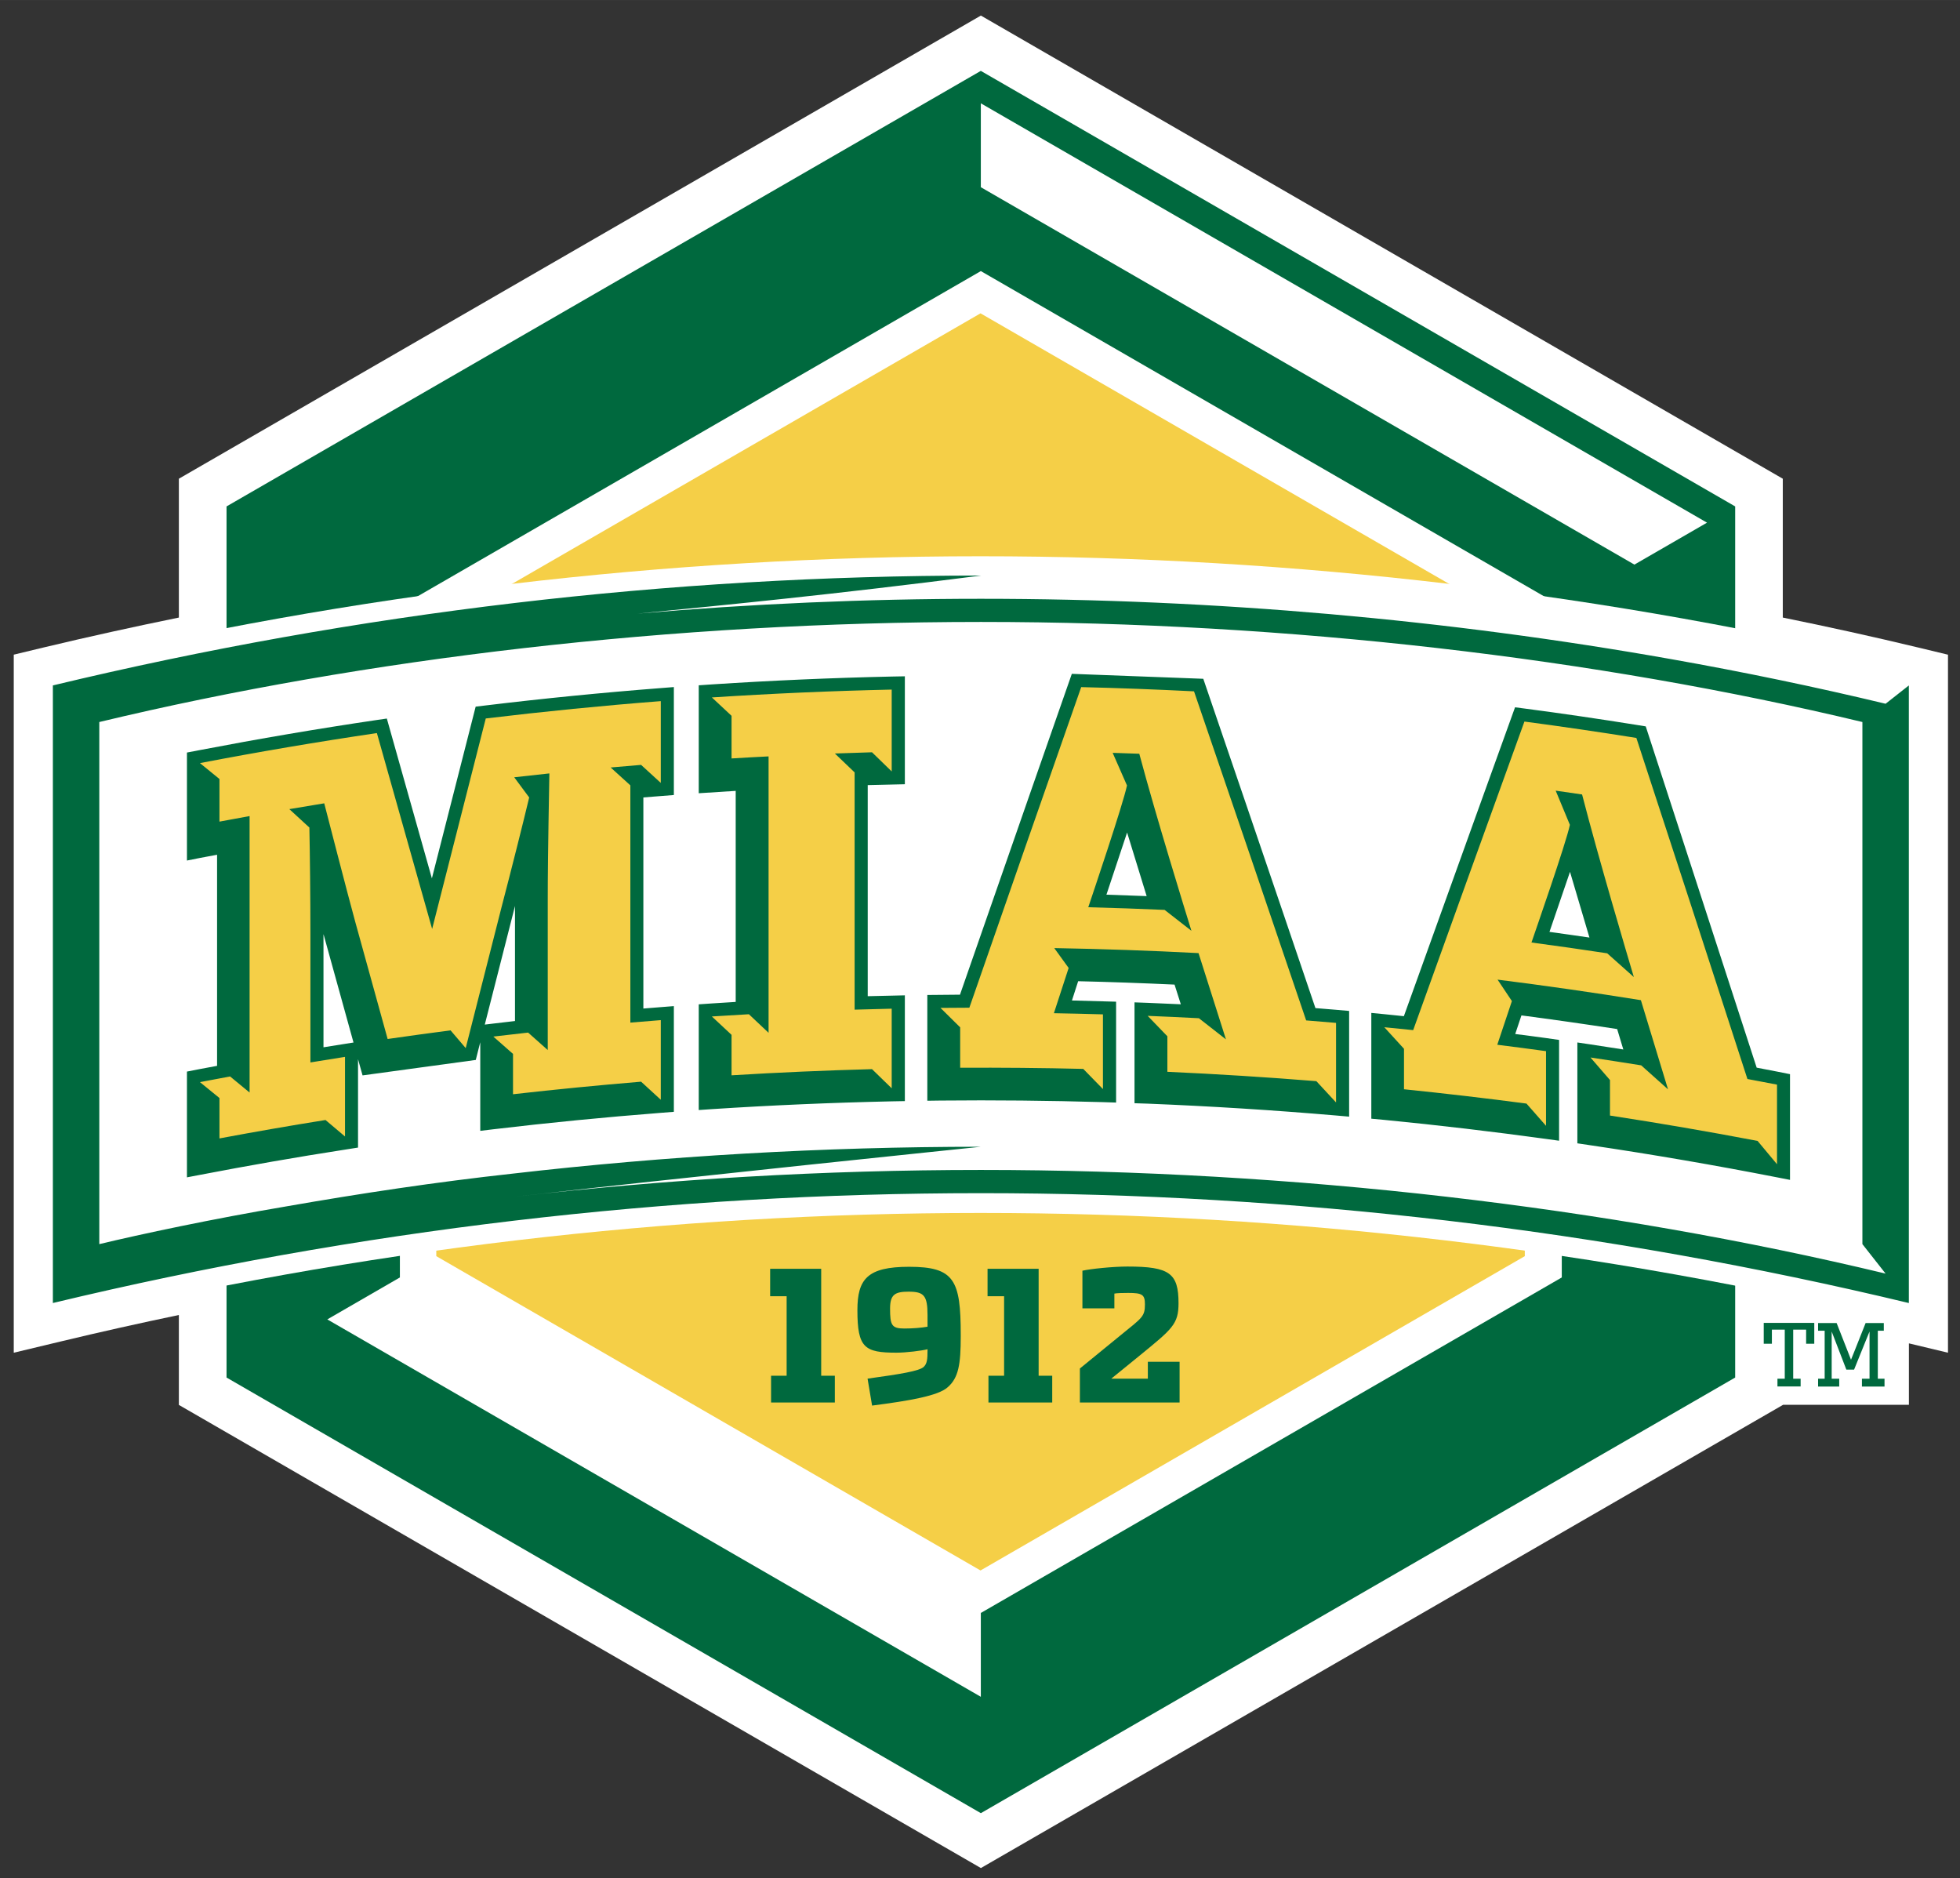 <svg xmlns="http://www.w3.org/2000/svg" height="145.64" width="152" viewBox="0 0 152.001 145.638"><rect x="0" y="0" width="152.001" height="145.638" fill="#333333" stroke="none"/><g><path d="m151.06 50.76-2.326-0.56c-3.477-0.836-6.972-1.604-10.476-2.317v-10.766l-62.189-35.911-62.197 35.911v10.766c-3.504 0.716-6.999 1.484-10.479 2.317l-2.326 0.56v54.126l3.744-0.896c3.009-0.722 6.031-1.397 9.061-2.029v6.972l62.198 35.911 62.198-35.911v-0.009h9.771v-4.763l3.03 0.725v-54.126z" fill="#fff"/><path d="m126.75 43.777-50.685-29.263v-6.504l56.317 32.515-5.632 3.252zm-95.738 55.274v-52.022l45.053-26.011 45.053 26.011v52.022l-45.053 26.014v6.501l-50.682-29.263 5.629-3.252zm45.055-93.559-58.499 33.774v67.545l58.499 33.777 58.499-33.777v-67.545l-58.503-33.772z" fill="#00693e"/><path d="m33.835 48.662v48.737l42.205 24.371 42.211-24.371v-48.737l-42.21-24.368-42.205 24.368z" fill="#f5cf47"/><path d="m148.36 51.69c-23.658-5.68-47.987-8.56-72.32-8.56-24.326 0-48.662 2.88-72.32 8.56l-1.163 0.282v51.006l1.87-0.45c23.431-5.626 47.524-8.479 71.616-8.479 24.093 0 48.188 2.853 71.609 8.476l1.873 0.45v-51.006l-1.163-0.282z" fill="#fff"/><path fill="#00693e" d="m76.069 44.626c-24.155 0-48.317 2.839-71.969 8.519v47.887c23.651-5.678 47.813-8.517 71.969-8.517 24.158 0 48.313 2.839 71.965 8.519v-47.887c-0.543 0.426-1.264 0.993-1.803 1.419-5.434-1.304-10.98-2.458-16.612-3.456-17.313-3.072-35.428-4.683-53.55-4.683-8.911 0-17.822 0.391-26.634 1.152 7.008-0.689 15.152-1.479 26.634-2.95zm0 3.597c23.877 0 47.744 2.812 68.363 7.76v40.483l1.798 2.285c-21.572-5.179-45.865-8.037-70.161-8.037-12.148 0-24.299 0.714-36.109 2.075 11.809-1.361 36.109-3.873 36.109-3.873-12.217 0-24.439 0.714-36.315 2.084-5.977 0.656-11.791 1.533-17.516 2.534-5.773 0.974-11.327 2.162-14.537 2.932v-40.483c20.626-4.949 44.502-7.76 68.379-7.76zm7.053 4.023c-0.081 0.228-5.862 16.773-8.674 24.878-0.507 0.003-1.011 0.008-1.517 0.014-0.342 0.003-0.678 0.003-1.016 0.009v8.201c0.339-0.006 0.675-0.011 1.016-0.014 4.199-0.042 8.404 0.002 12.603 0.122 0.342 0.009 0.682 0.021 1.021 0.033v-7.821c-0.339-0.012-0.679-0.019-1.021-0.028-0.8-0.024-1.602-0.048-2.403-0.066l0.482-1.494c2.494 0.057 4.984 0.148 7.475 0.262l0.487 1.527c-0.857-0.042-1.714-0.079-2.571-0.112-0.342-0.015-0.682-0.025-1.021-0.037v7.821c0.339 0.009 0.679 0.021 1.021 0.033 4.87 0.195 9.743 0.501 14.607 0.918l1.016 0.089v-8.196l-1.016-0.089c-0.534-0.045-1.063-0.089-1.597-0.131-2.815-8.318-8.616-25.304-8.697-25.534-0.24-0.012-9.956-0.378-10.196-0.384zm-12.949 0.192c-0.339 0.006-0.679 0.013-1.021 0.019-4.652 0.102-9.301 0.306-13.947 0.609-0.339 0.021-0.678 0.046-1.016 0.07v8.369c0.339-0.024 2.252-0.147 2.866-0.183v16.364c-0.614 0.039-1.232 0.078-1.85 0.117-0.339 0.024-0.678 0.046-1.016 0.07v8.196c0.339-0.024 0.678-0.046 1.016-0.07 4.646-0.303 9.295-0.502 13.947-0.604 0.342-0.009 0.682-0.013 1.021-0.019v-8.201c-0.339 0.006-0.679 0.014-1.021 0.024-0.62 0.012-1.239 0.024-1.859 0.042v-16.368c0.62-0.018 2.541-0.06 2.88-0.066v-8.369zm-17.914 0.834c-0.339 0.024-0.678 0.053-1.016 0.08-4.529 0.351-9.055 0.799-13.572 1.344-0.261 0.03-0.521 0.061-0.782 0.094-0.066 0.261-2.331 9.13-3.395 13.315-1.097-3.897-3.425-12.152-3.494-12.392-0.258 0.039-0.515 0.073-0.773 0.112-4.586 0.677-9.16 1.457-13.722 2.332-0.336 0.066-0.671 0.126-1.007 0.192v8.374l1.007-0.201 1.33-0.248v16.368l-1.33 0.248c-0.336 0.066-0.671 0.134-1.007 0.197v8.201c0.336-0.069 0.671-0.129 1.007-0.192 3.741-0.719 7.495-1.376 11.254-1.958 0.336-0.054 0.671-0.108 1.007-0.159v-6.856c0.051 0.18 0.099 0.36 0.15 0.543 0.066 0.24 0.135 0.477 0.201 0.717 0.258-0.036 8.521-1.166 8.781-1.199 0.066-0.261 0.131-0.521 0.197-0.782 0.051-0.198 0.102-0.395 0.15-0.59v6.87c0.339-0.039 0.678-0.083 1.016-0.122 4.319-0.513 8.648-0.935 12.982-1.274 0.339-0.027 0.678-0.053 1.016-0.08v-8.196c-0.339 0.024-0.678 0.053-1.016 0.08-0.45 0.036-0.899 0.069-1.349 0.108v-16.368c0.45-0.039 0.899-0.072 1.349-0.108 0.339-0.027 0.678-0.053 1.016-0.08v-8.369zm65.235 1.569c-0.078 0.219-5.826 16.149-8.622 23.951-0.506-0.05-1.004-0.104-1.508-0.155-0.341-0.034-0.678-0.07-1.016-0.098v8.201c0.339 0.033 0.678 0.061 1.016 0.094 4.187 0.408 8.36 0.903 12.533 1.475 0.339 0.048 0.673 0.096 1.012 0.14v-7.816c-0.339-0.048-0.673-0.1-1.012-0.145-0.794-0.111-1.591-0.212-2.389-0.314 0.162-0.483 0.324-0.963 0.482-1.442 2.476 0.324 4.95 0.678 7.423 1.058 0.162 0.528 0.316 1.055 0.478 1.583-0.851-0.135-1.701-0.268-2.552-0.393-0.339-0.051-0.673-0.099-1.012-0.15v7.821c0.339 0.048 0.673 0.099 1.012 0.15 4.838 0.716 9.661 1.546 14.472 2.487 0.336 0.066 0.674 0.131 1.007 0.197v-1.012-6.173-1.012c-0.333-0.069-0.671-0.135-1.007-0.201-0.525-0.102-1.054-0.203-1.578-0.304-2.788-8.617-8.528-26.221-8.603-26.461-0.243-0.039-0.481-0.078-0.721-0.117-2.892-0.462-5.786-0.889-8.688-1.269-0.24-0.033-0.478-0.064-0.721-0.094h-0.005zm-30.086 9.709c0.186 0.605 1.371 4.464 1.517 4.932-1.04-0.042-2.079-0.079-3.119-0.112 0.15-0.447 1.344-4.025 1.602-4.819zm34.348 3.049c0.186 0.641 1.364 4.616 1.508 5.096-1.034-0.153-2.066-0.296-3.1-0.44 0.15-0.432 1.341-3.903 1.592-4.655zm-81.818 2.651v8.917c-0.56 0.066-1.119 0.131-1.677 0.197l-0.665 0.08c0.758-2.985 1.52-5.971 2.281-8.95l0.061-0.244zm-14.851 2.186c0.006 0.027 0.019 0.059 0.028 0.089 0.767 2.767 1.532 5.536 2.3 8.308-0.219 0.036-0.432 0.07-0.651 0.103-0.557 0.087-1.119 0.18-1.677 0.267v-8.767zm62.364 25.768c-1.169 0-2.887 0.182-3.508 0.323v2.918h2.478v-1.143c0.198-0.042 0.707-0.051 1.073-0.051 1.085 0 1.297 0.124 1.297 0.885 0 0.956-0.228 1.043-1.85 2.365l-3.194 2.609v2.637h7.732v-3.157h-2.463v1.307h-2.833l2.211-1.798c2.521-2.059 3.002-2.428 3.002-4.046 0-2.326-0.688-2.848-3.943-2.848zm-16.944 0.019c-3.24 0-4.014 0.953-4.014 3.363 0 2.917 0.547 3.297 3.026 3.297 0.761 0 2.004-0.156 2.412-0.267v0.07c0 0.704-0.03 1.057-0.309 1.311-0.369 0.309-1.692 0.534-4.341 0.899l0.351 2.089c2.946-0.381 5.118-0.762 5.849-1.41 0.86-0.731 1.026-1.802 1.026-3.957v-0.117c0-4.238-0.49-5.278-4-5.278zm-10.781 0.155v2.126h1.279v6.168h-1.208v2.075h4.946v-2.075h-1.058v-8.294h-3.957zm16.86 0v2.126h1.283v6.168h-1.213v2.075h4.946v-2.075h-1.054v-8.294h-3.962zm-6.107 1.775c1.169 0 1.452 0.295 1.452 1.817v0.899c-0.465 0.084-1.126 0.14-1.803 0.14-0.986 0-1.101-0.267-1.101-1.55 0-1.1 0.394-1.307 1.452-1.307zm66.302 2.421v1.616h0.632v-1.096h0.998v3.808h-0.567v0.599h1.798v-0.599h-0.576v-3.808h1.002v1.096h0.632v-1.616h-3.92zm4.215 0.009v0.599h0.51v3.719h-0.51v0.609h1.639v-0.609h-0.585v-3.658l0.211 0.548 0.927 2.407h0.599l0.951-2.351 0.248-0.604v3.658h-0.59v0.609h1.752v-0.609h-0.52v-3.719h0.464v-0.599h-1.41l-0.862 2.173-0.272 0.674-0.281-0.721-0.834-2.126h-1.438z"/><path d="m83.849 53.276c-2.889 8.246-5.784 16.533-8.674 24.859-0.749 0-1.492 0.005-2.239 0.014 0.51 0.501 1.017 1.004 1.527 1.508v3.133c3.18-0.015 6.364 0.011 9.545 0.089 0.51 0.519 1.017 1.043 1.527 1.564v-5.793c-1.268-0.038-2.534-0.065-3.803-0.089l1.143-3.508c-0.372-0.513-0.743-1.028-1.115-1.541 3.732 0.066 7.46 0.194 11.188 0.389 0.707 2.227 1.416 4.455 2.126 6.688-0.698-0.549-1.4-1.097-2.098-1.639-1.325-0.069-2.647-0.132-3.971-0.183 0.51 0.525 1.017 1.055 1.527 1.583v2.754c3.855 0.174 7.708 0.417 11.554 0.726 0.51 0.549 1.02 1.097 1.527 1.649v-6.168c-0.773-0.069-1.545-0.132-2.318-0.192-2.891-8.542-5.795-17.047-8.697-25.516-2.913-0.146-5.827-0.258-8.744-0.327zm-14.696 0.192c-4.652 0.102-9.301 0.306-13.947 0.609 0.51 0.474 1.02 0.947 1.527 1.424v3.306c0.956-0.06 1.915-0.111 2.871-0.159v21.431c-0.51-0.48-1.017-0.961-1.527-1.438-0.956 0.054-1.915 0.11-2.871 0.173 0.51 0.474 1.02 0.947 1.527 1.424v3.138c3.63-0.222 7.261-0.379 10.893-0.478l1.527 1.485v-6.173c-0.959 0.021-1.916 0.045-2.876 0.075v-18.396c-0.51-0.492-1.022-0.977-1.531-1.466 0.959-0.033 1.921-0.067 2.88-0.094 0.51 0.495 1.017 0.987 1.527 1.485v-6.346zm-17.909 0.895c-4.532 0.351-9.055 0.802-13.572 1.344-1.388 5.431-2.774 10.872-4.159 16.321-1.43-5.074-2.858-10.135-4.285-15.188-4.586 0.677-9.16 1.452-13.722 2.328 0.501 0.411 1.009 0.821 1.513 1.232v3.306c0.779-0.144 1.558-0.29 2.337-0.431v21.436c-0.504-0.417-1.009-0.832-1.513-1.246-0.779 0.147-1.558 0.29-2.337 0.44 0.501 0.411 1.009 0.818 1.513 1.232v3.133c2.736-0.513 5.478-0.988 8.224-1.428 0.504 0.429 1.009 0.853 1.513 1.278v-6.173c-0.893 0.138-1.787 0.284-2.683 0.431v-9.952c0-2.937-0.038-6.202-0.08-8.252v-0.009c-0.519-0.48-1.036-0.955-1.555-1.428 0.902-0.156 1.805-0.303 2.707-0.45 0 0 1.871 7.265 2.407 9.198 0.836 3.024 1.674 6.049 2.51 9.076 1.625-0.234 3.252-0.457 4.88-0.67 0.393 0.459 0.783 0.918 1.175 1.377 0.926-3.645 1.851-7.286 2.777-10.922 0.839-3.21 1.683-6.578 2.145-8.514-0.387-0.522-0.775-1.046-1.161-1.564 0.908-0.105 1.815-0.204 2.726-0.3-0.108 5.914-0.126 8.023-0.126 9.98v11.469c-0.507-0.453-1.012-0.904-1.522-1.353-0.896 0.099-1.798 0.204-2.698 0.309 0.51 0.447 1.02 0.895 1.527 1.344v3.128c3.309-0.375 6.618-0.698 9.933-0.974 0.507 0.465 1.017 0.933 1.527 1.4v-6.173c-0.788 0.06-1.575 0.126-2.36 0.192v-18.396c-0.51-0.462-1.02-0.925-1.527-1.386 0.785-0.069 1.572-0.135 2.36-0.201 0.507 0.465 1.017 0.928 1.527 1.396v-6.341zm66.977 1.583c-2.871 7.937-5.746 15.912-8.627 23.927-0.743-0.078-1.492-0.153-2.239-0.225 0.507 0.554 1.017 1.117 1.527 1.672v3.138c3.168 0.324 6.336 0.693 9.498 1.11 0.507 0.572 1.011 1.148 1.517 1.724v-5.789c-1.256-0.174-2.521-0.338-3.78-0.496 0.378-1.13 0.756-2.259 1.133-3.386-0.369-0.554-0.738-1.111-1.11-1.663 3.711 0.465 7.418 0.999 11.114 1.592 0.701 2.305 1.401 4.605 2.103 6.913-0.692-0.62-1.387-1.242-2.079-1.859-1.313-0.21-2.621-0.414-3.934-0.609 0.504 0.581 1.006 1.162 1.513 1.747v2.754c3.825 0.587 7.639 1.242 11.446 1.967 0.504 0.602 1.004 1.202 1.508 1.808v-6.173c-0.764-0.147-1.53-0.292-2.295-0.436-2.865-8.854-5.735-17.671-8.613-26.446-2.889-0.462-5.784-0.886-8.683-1.269zm-31.932 2.427c0.686 0.021 1.376 0.046 2.065 0.07 1.307 4.892 3.553 12.147 4.042 13.727-0.692-0.543-1.387-1.084-2.079-1.62-1.972-0.087-3.945-0.155-5.92-0.206 0.297-0.887 2.702-7.988 3.002-9.442-0.372-0.845-0.741-1.687-1.11-2.529zm34.357 2.932c0.683 0.096 1.363 0.196 2.047 0.295 1.298 5.033 3.528 12.527 4.013 14.158-0.686-0.614-1.379-1.229-2.065-1.841-1.957-0.297-3.916-0.578-5.873-0.838 0.291-0.857 2.682-7.699 2.979-9.123-0.369-0.881-0.735-1.767-1.101-2.651z" fill="#f5cf47"/></g></svg>
